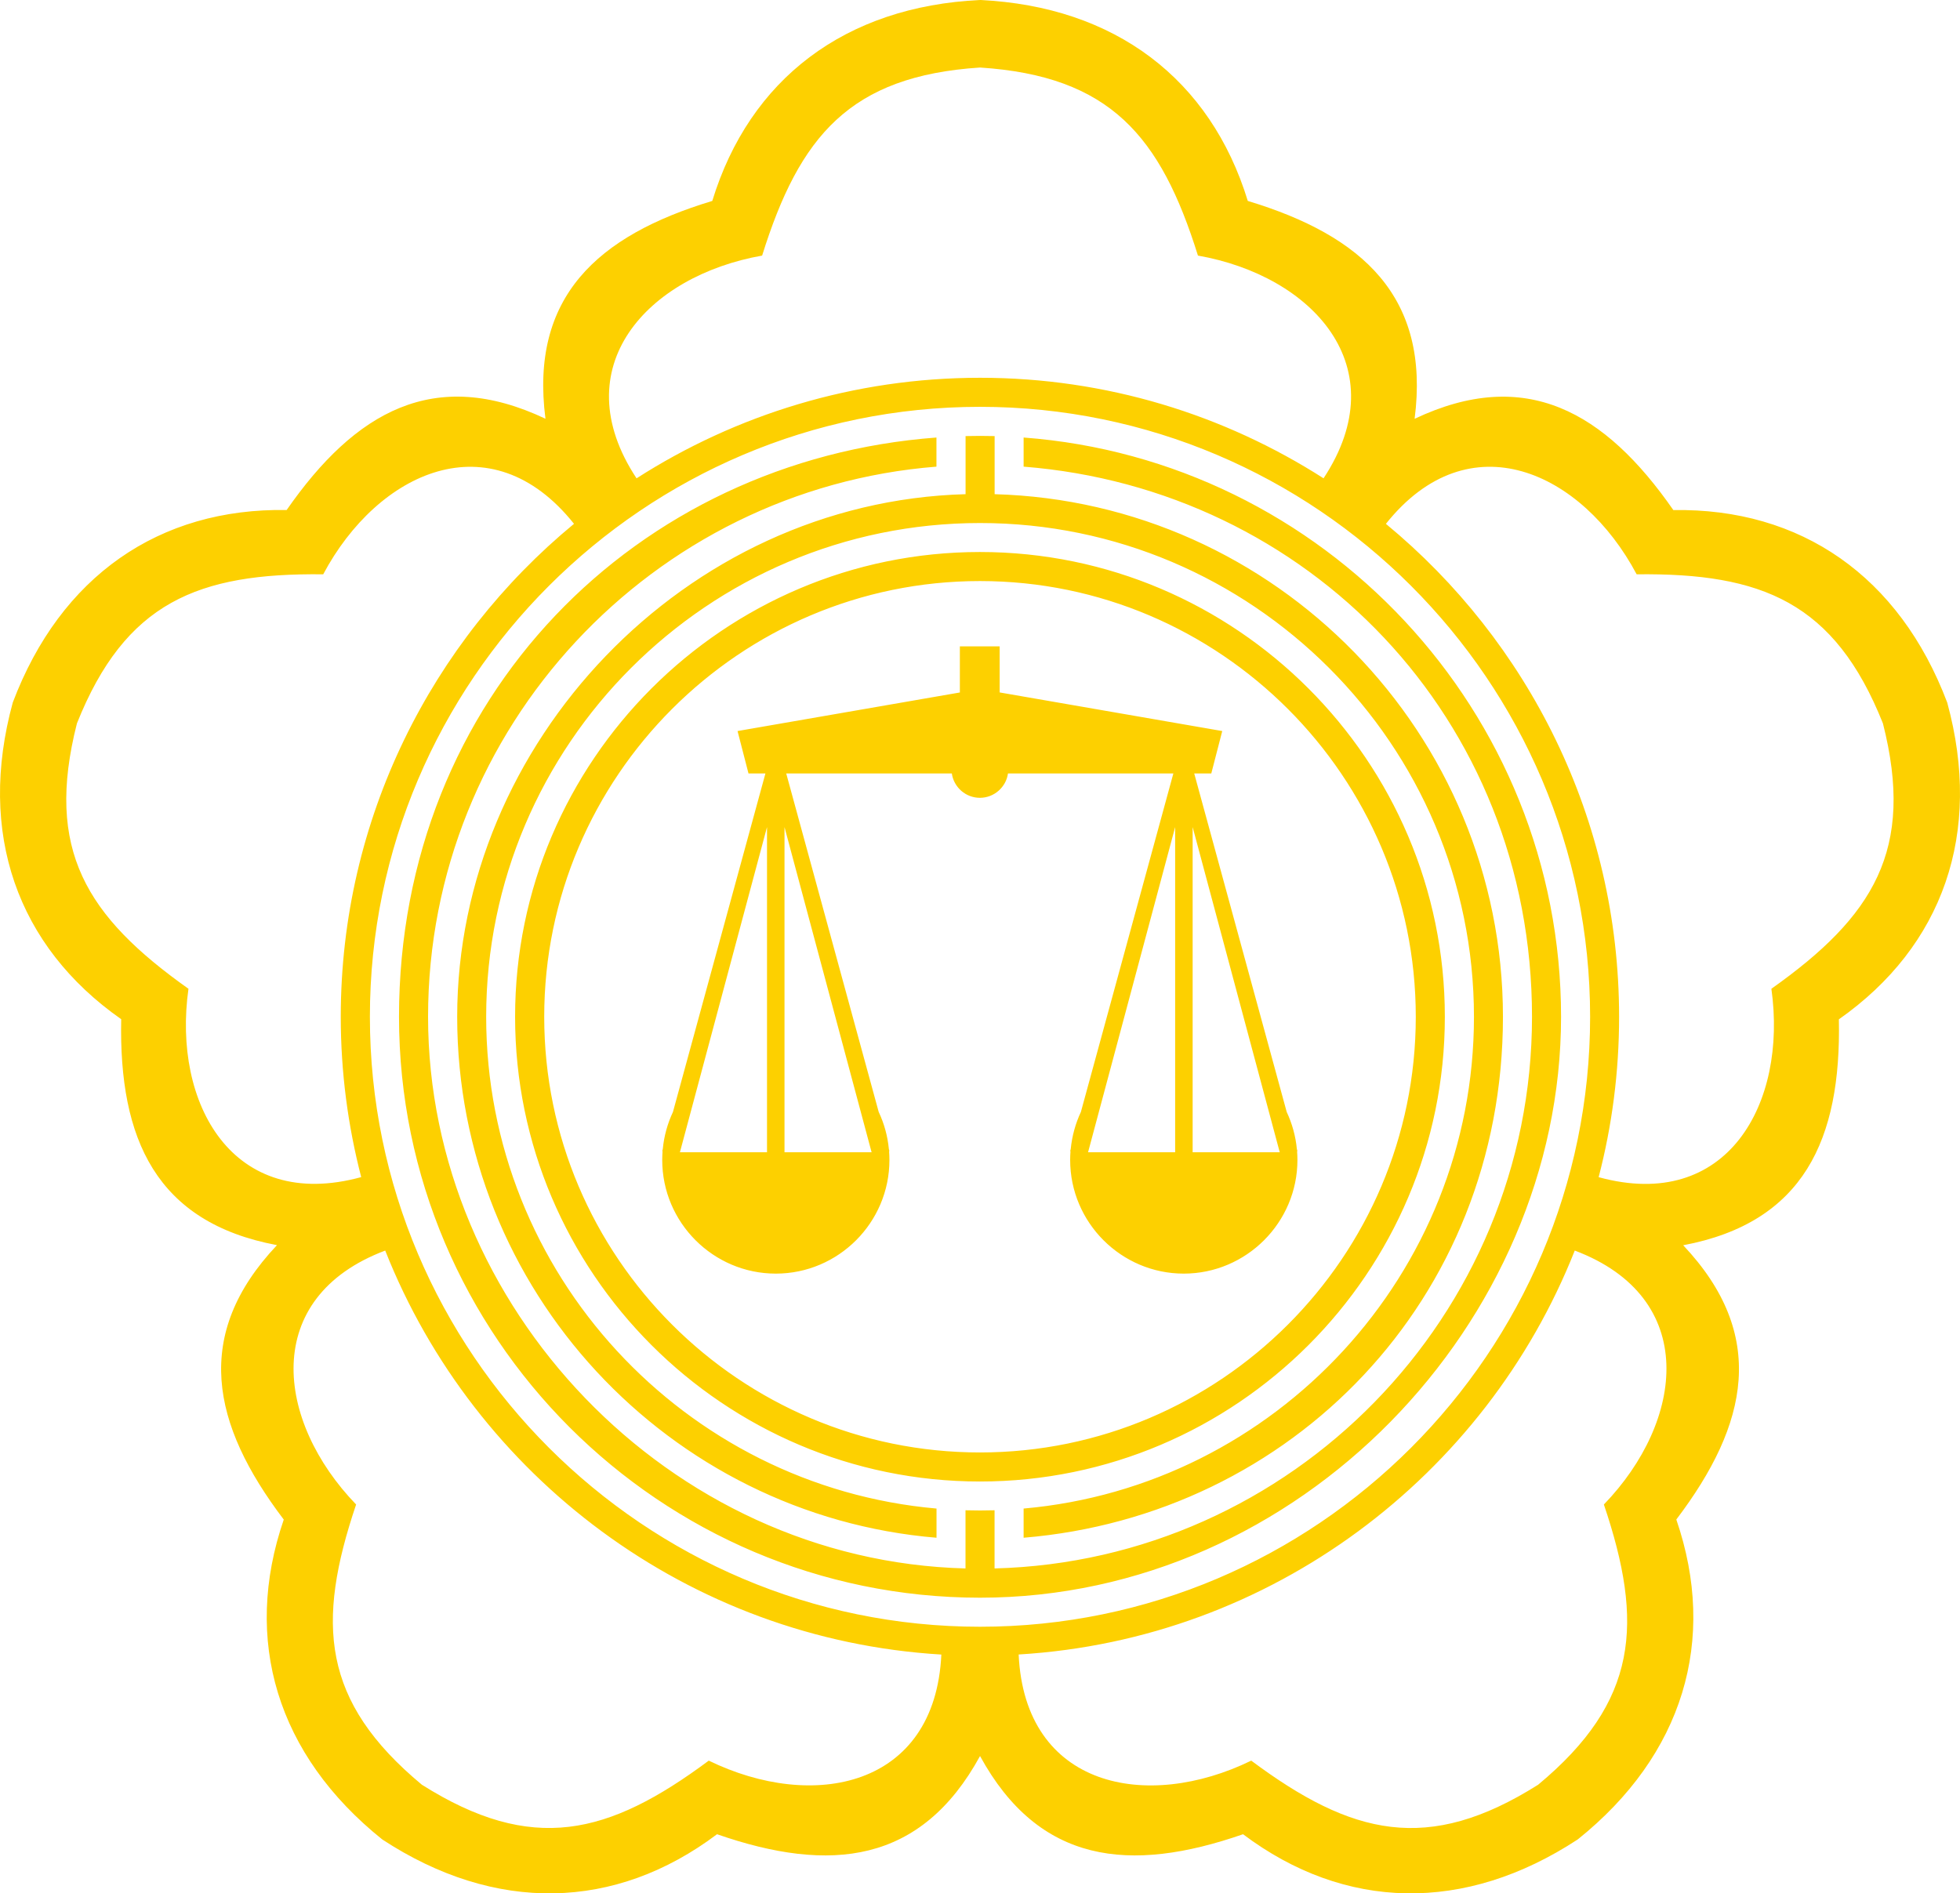 <?xml version="1.0" encoding="UTF-8"?>
<svg id="_레이어_2" data-name="레이어 2" xmlns="http://www.w3.org/2000/svg" width="100.43mm" height="97.03mm" viewBox="0 0 284.67 275.04">
  <defs>
    <style>
      .cls-1 {
        fill: #fdd000;
        fill-rule: evenodd;
      }
    </style>
  </defs>
  <g id="Layer_1" data-name="Layer 1">
    <path class="cls-1" d="M40.21,180.88c-17.52-3.29-22.97-15.38-22.61-32.82C2.45,137.45-3.32,120.99,1.85,102.06c6.94-18.36,21.28-28.28,39.78-27.97,9.95-14.31,21.47-20.89,37.59-13.26-2.28-17.68,7.54-26.6,24.23-31.64C108.87,11.5,122.73.93,142.34,0c19.6.93,33.47,11.5,38.89,29.19,16.69,5.04,26.51,13.96,24.23,31.65,16.11-7.63,27.63-1.06,37.58,13.26,18.5-.31,32.84,9.61,39.78,27.97,5.17,18.93-.6,35.38-15.74,46.01.36,17.43-5.09,29.52-22.61,32.82,12.24,12.97,9.54,25.95-1,39.84,6.01,17.5,1,34.2-14.31,46.47-16.41,10.77-33.84,10.37-48.62-.75-16.47,5.73-29.65,4.28-38.2-11.36-8.55,15.64-21.73,17.09-38.2,11.36-14.78,11.12-32.21,11.52-48.62.76-15.31-12.28-20.32-28.98-14.31-46.47-10.54-13.89-13.24-26.88-1-39.85h0ZM142.33,54.88c51.13,0,92.83,41.7,92.83,92.83s-41.7,92.83-92.83,92.83-92.83-41.7-92.83-92.83,41.7-92.83,92.83-92.83h0ZM83.37,76.1c-12.11-15.2-28.51-7.55-36.43,7.33-18.19-.21-28.75,4.06-35.77,21.66-4.67,18.36,1.36,28.02,16.2,38.55-2.35,16.67,6.41,32.48,25.09,27.36-1.93-7.45-2.97-15.25-2.97-23.29,0-28.77,13.21-54.56,33.87-71.61h0ZM55.95,181.67c-18.14,6.83-15.93,24.78-4.23,36.89-5.82,17.23-5.02,28.6,9.55,40.71,16.02,10.11,27.07,7.36,41.67-3.5,15.14,7.38,32.87,3.94,33.78-15.41-36.73-2.2-67.82-25.93-80.77-58.68h0ZM147.95,240.36c.9,19.36,18.64,22.8,33.78,15.41,14.59,10.87,25.65,13.61,41.67,3.5,14.57-12.11,15.37-23.47,9.55-40.71,11.7-12.12,13.91-30.05-4.23-36.89-12.95,32.75-44.04,56.48-80.77,58.68h0ZM232.19,171.01c18.69,5.12,27.43-10.69,25.09-27.37,14.84-10.52,20.87-20.18,16.2-38.55-7.01-17.59-17.57-21.87-35.77-21.66-7.91-14.89-24.31-22.53-36.42-7.33,20.66,17.05,33.87,42.83,33.87,71.61,0,8.04-1.03,15.85-2.97,23.3h0ZM192.23,69.49c10.69-16.21-1.64-29.44-18.24-32.36-5.42-17.36-12.75-26.09-31.65-27.32-18.9,1.23-26.23,9.96-31.65,27.32-16.6,2.93-28.94,16.16-18.24,32.36,14.42-9.24,31.55-14.61,49.89-14.61s35.47,5.37,49.9,14.61h0ZM144.44,71.79c40.87,1.13,73.85,34.8,73.85,75.92s-30.74,72.45-69.62,75.68v-4.24c36.56-3.22,65.41-34.07,65.41-71.44,0-39.51-32.23-71.73-71.74-71.73s-71.73,32.23-71.73,71.73c0,37.38,28.84,68.22,65.41,71.44v4.24c-38.89-3.23-69.62-35.98-69.62-75.68s32.98-74.8,73.84-75.92v-4.22h0v-4.22c1.41-.03,2.81-.04,4.22,0v8.44h0ZM144.44,227.85c43.19-1.12,78.07-36.69,78.07-80.14s-32.63-76.68-73.84-79.92v-4.23c43.54,3.26,78.06,39.8,78.06,84.15s-37.91,84.39-84.39,84.39-84.39-37.91-84.39-84.39,34.52-80.9,78.06-84.15v4.23c-41.22,3.25-73.84,37.89-73.84,79.92s34.87,79.02,78.06,80.14v-4.22h0v-4.23c1.41.04,2.81.04,4.22,0v8.45h0ZM142.33,84.41c34.86,0,63.3,28.44,63.3,63.3s-28.43,63.29-63.3,63.29-63.29-28.43-63.29-63.29,28.43-63.3,63.29-63.3h0ZM142.33,80.19c37.18,0,67.52,30.33,67.52,67.52s-30.33,67.51-67.52,67.51-67.52-30.33-67.52-67.51,30.33-67.52,67.52-67.52h0ZM142.33,59.1c48.81,0,88.62,39.81,88.62,88.61s-39.81,88.61-88.62,88.61-88.61-39.81-88.61-88.61,39.81-88.61,88.61-88.61h0ZM142.33,54.88c51.13,0,92.83,41.7,92.83,92.83s-41.7,92.83-92.83,92.83-92.83-41.7-92.83-92.83,41.7-92.83,92.83-92.83h0ZM158.03,167.39l12.65-47.24v47.24h-12.65ZM185.87,167.39l-12.65-47.24v47.24h12.65ZM98.75,167.39l12.65-47.24v47.24h-12.65ZM126.59,167.39l-12.65-47.24v47.24h12.65ZM139.45,100.59l-32.33,5.61,1.59,6.16h2.46l-13.43,49.17c-.78,1.67-1.3,3.49-1.48,5.41l-.08.28h.05c-.03.43-.05.86-.05,1.29,0,9.09,7.41,16.51,16.5,16.51s16.5-7.42,16.5-16.51c0-.43-.02-.86-.05-1.29h.05l-.08-.28c-.18-1.91-.69-3.74-1.48-5.41l-13.43-49.17h24.05c.29,2,2.01,3.54,4.08,3.54s3.8-1.55,4.08-3.54h24.02l-13.43,49.17c-.78,1.67-1.29,3.49-1.48,5.41l-.08.28h.05c-.03.43-.05.86-.05,1.29,0,9.09,7.42,16.51,16.5,16.51s16.51-7.42,16.51-16.51c0-.43-.02-.86-.05-1.29h.05l-.08-.28c-.18-1.91-.7-3.74-1.48-5.41l-13.43-49.17h2.48l1.59-6.16-32.33-5.61v-6.69h-5.78v6.69h0Z"/>
  </g>
</svg>
